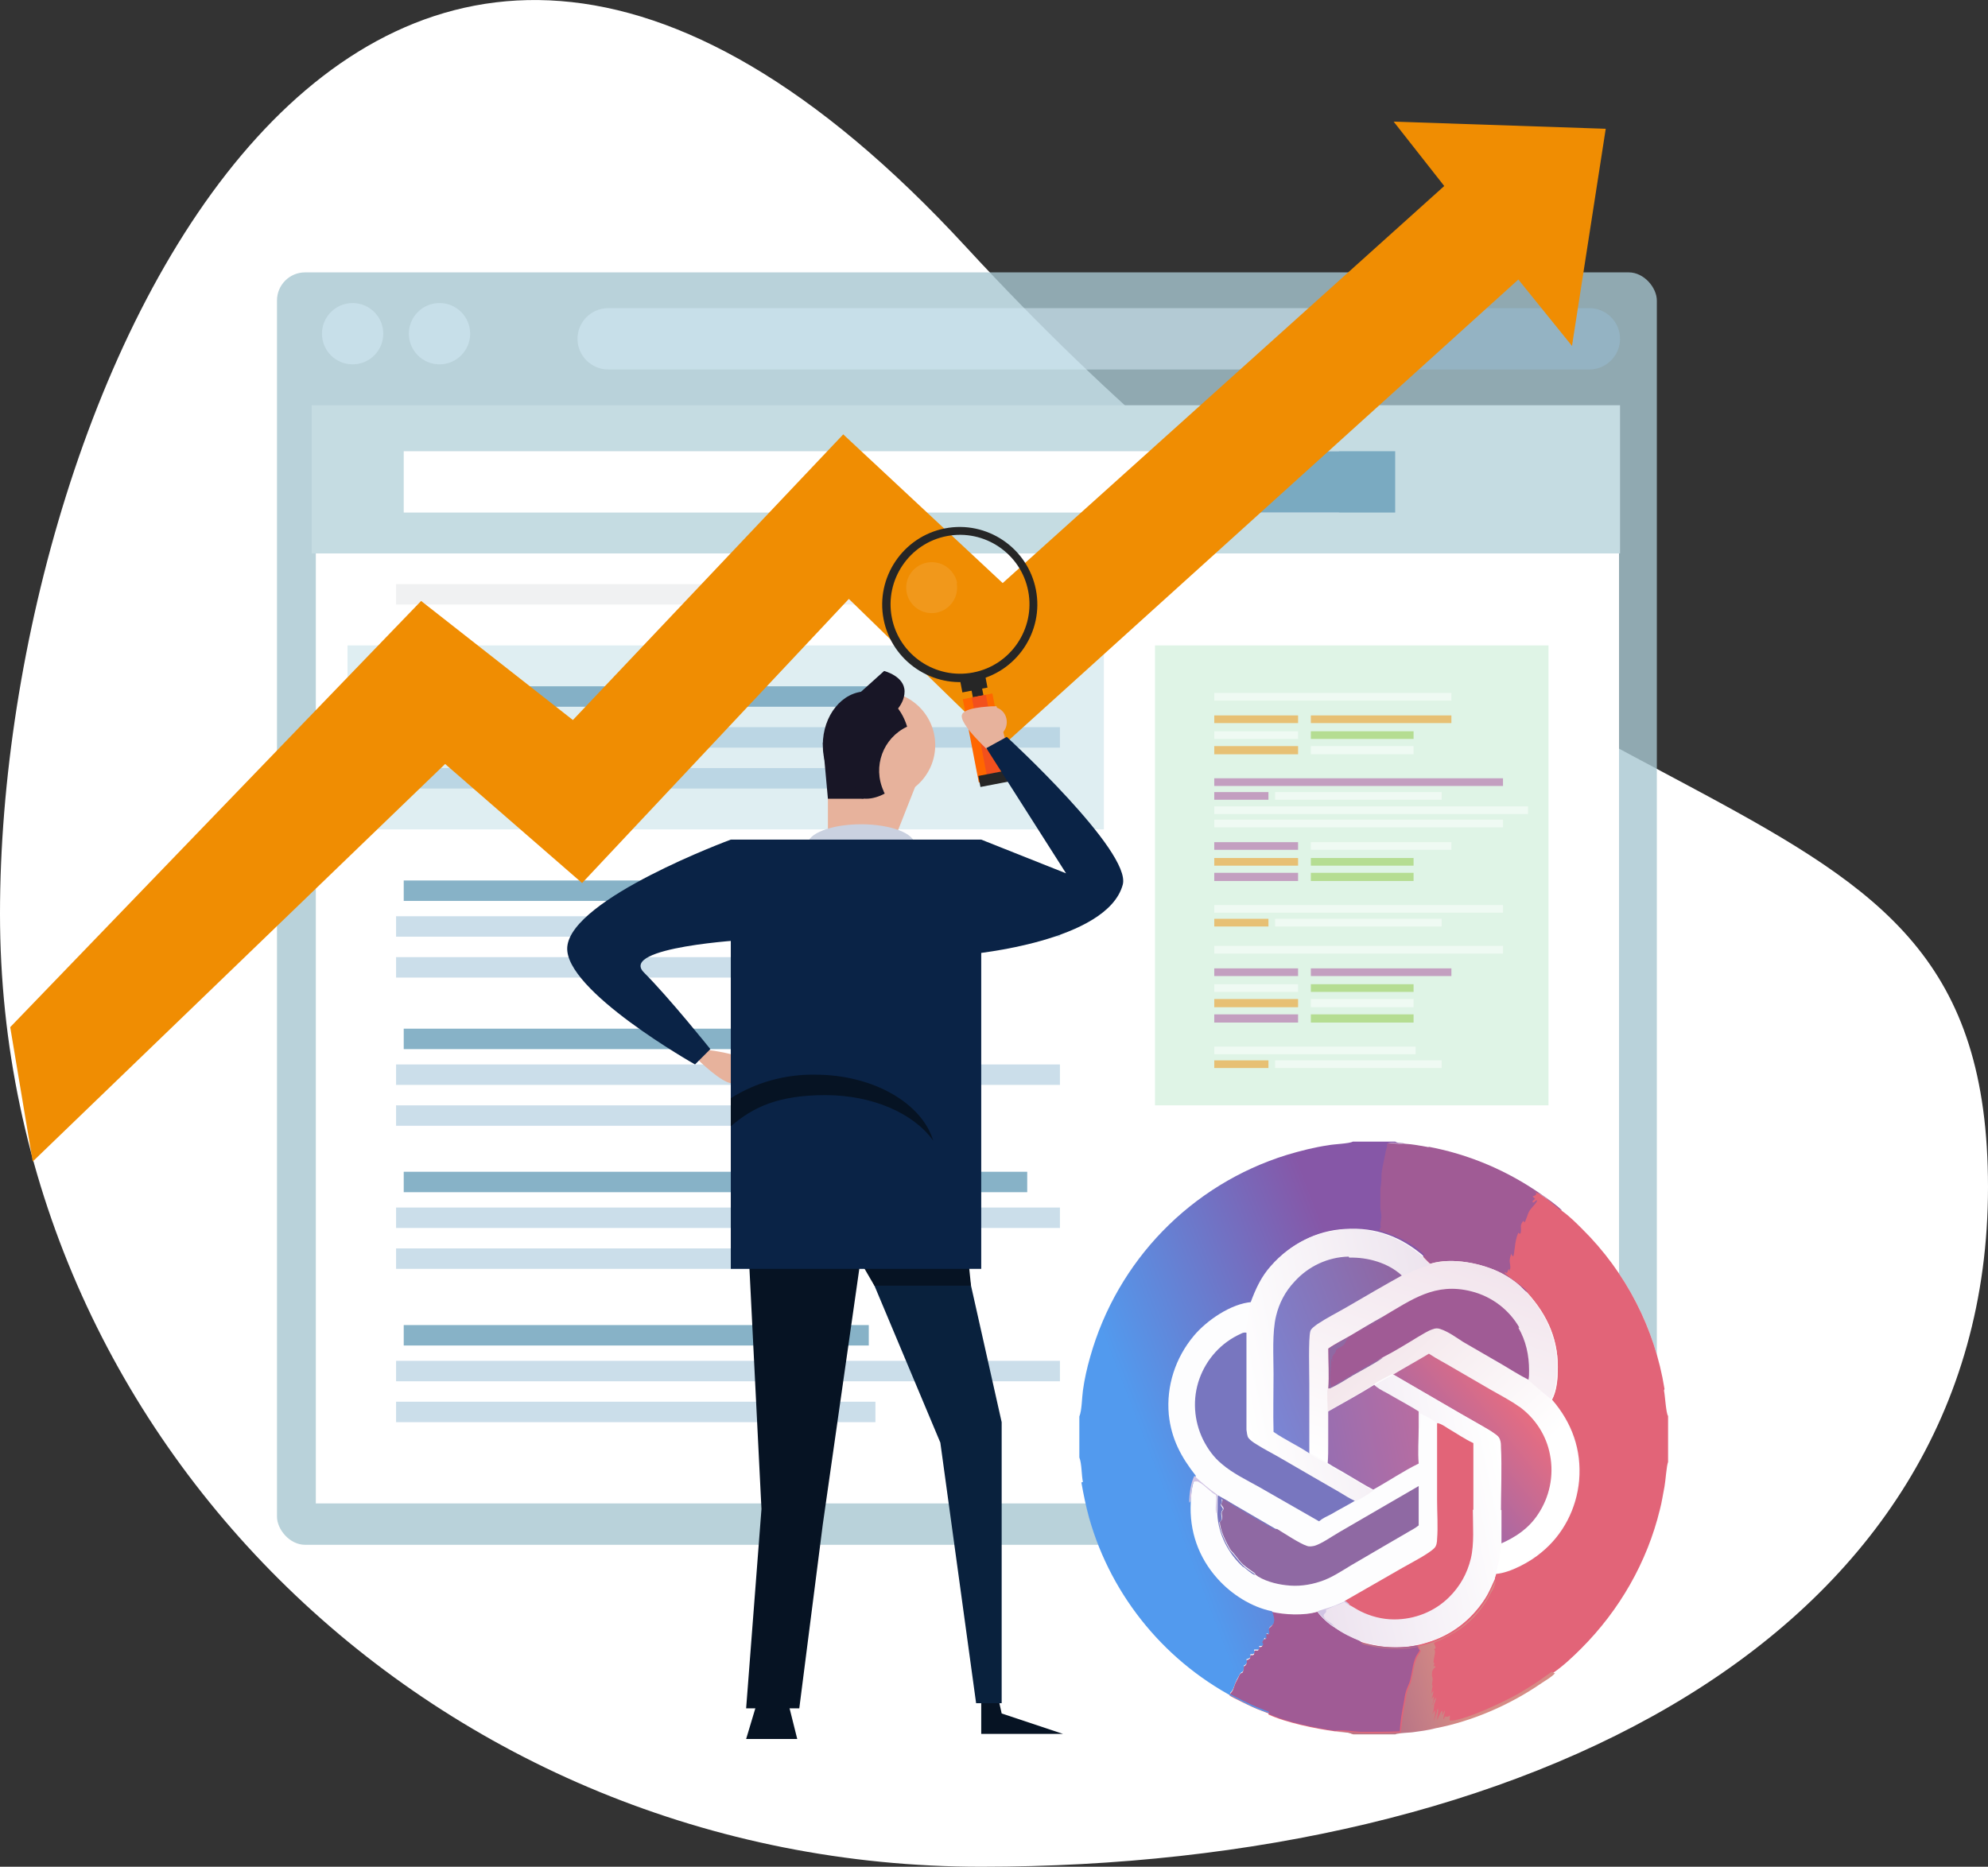 <?xml version="1.0" encoding="UTF-8"?>
<svg id="_Слой_1" data-name="Слой_1" xmlns="http://www.w3.org/2000/svg" version="1.1" xmlns:xlink="http://www.w3.org/1999/xlink" viewBox="0 0 389 365.3">
  <rect x="0" y="0" width="389" height="365.3" fill="#333333" stroke="none"/>
  <!-- Generator: Adobe Illustrator 29.1.0, SVG Export Plug-In . SVG Version: 2.1.0 Build 142)  -->
  <defs>
    <style>
      .st0 {
        fill: #8cc63f;
      }

      .st0, .st1, .st2, .st3, .st4, .st5, .st6, .st7, .st8, .st9 {
        isolation: isolate;
      }

      .st0, .st3, .st5, .st6 {
        opacity: .5;
      }

      .st10 {
        fill: url(#_Безымянный_градиент_4);
      }

      .st11 {
        fill: #dfeef2;
      }

      .st12 {
        fill: #7876bf;
      }

      .st13 {
        fill: #e7b29c;
      }

      .st14 {
        fill: #d1c4e4;
      }

      .st15 {
        fill: url(#_Безымянный_градиент_5);
      }

      .st16 {
        fill: #ff6700;
      }

      .st17, .st1, .st3, .st9 {
        fill: #fff;
      }

      .st18 {
        fill: url(#_Безымянный_градиент_7);
      }

      .st19 {
        fill: #09213d;
      }

      .st20 {
        fill: #f0f1f2;
      }

      .st21 {
        fill: #262626;
      }

      .st22 {
        fill: #061323;
      }

      .st1 {
        opacity: 0;
      }

      .st23, .st4 {
        fill: #7aaac1;
      }

      .st2 {
        fill: #d7edf9;
      }

      .st2, .st8 {
        opacity: .5;
      }

      .st24 {
        fill: #c5dce2;
      }

      .st4 {
        opacity: .9;
      }

      .st25 {
        fill: url(#_Безымянный_градиент_9);
      }

      .st26 {
        fill: #dff4e6;
      }

      .st27 {
        fill: url(#_Безымянный_градиент_11);
      }

      .st28 {
        fill: url(#_Безымянный_градиент_2);
      }

      .st29 {
        fill: #181626;
      }

      .st5, .st30 {
        fill: #f08d02;
      }

      .st31 {
        fill: #fdfdfe;
      }

      .st32 {
        fill: #8f69a3;
      }

      .st6 {
        fill: #a84b9b;
      }

      .st33 {
        fill: #cad1e0;
      }

      .st34 {
        fill: #a05b95;
      }

      .st7 {
        fill: #a7c6d1;
        opacity: .8;
      }

      .st8 {
        fill: #99bfd6;
      }

      .st35 {
        fill: url(#_Безымянный_градиент_8);
      }

      .st36 {
        fill: url(#_Безымянный_градиент_3);
      }

      .st37 {
        fill: #0a2346;
      }

      .st38 {
        fill: #e26478;
      }

      .st39 {
        fill: url(#_Безымянный_градиент_6);
      }

      .st40 {
        fill: #f2501d;
      }

      .st9 {
        opacity: .1;
      }
    </style>
    <linearGradient id="_Безымянный_градиент_11" data-name="Безымянный градиент 11" x1="271.7" y1="327.7" x2="283.4" y2="324.4" gradientUnits="userSpaceOnUse">
      <stop offset="0" stop-color="#ba7686"/>
      <stop offset="1" stop-color="#d68b85"/>
    </linearGradient>
    <linearGradient id="_Безымянный_градиент_2" data-name="Безымянный градиент 2" x1="271.5" y1="272.3" x2="226.7" y2="289.6" gradientUnits="userSpaceOnUse">
      <stop offset="0" stop-color="#8657a7"/>
      <stop offset="1" stop-color="#529aee"/>
    </linearGradient>
    <linearGradient id="_Безымянный_градиент_3" data-name="Безымянный градиент 3" x1="269.8" y1="260.2" x2="296" y2="288.7" gradientUnits="userSpaceOnUse">
      <stop offset="0" stop-color="#f3e5ea"/>
      <stop offset="1" stop-color="#fff"/>
    </linearGradient>
    <linearGradient id="_Безымянный_градиент_4" data-name="Безымянный градиент 4" x1="286.7" y1="247.2" x2="272.3" y2="290.4" gradientUnits="userSpaceOnUse">
      <stop offset="0" stop-color="#f2e5ed"/>
      <stop offset="1" stop-color="#fff"/>
    </linearGradient>
    <linearGradient id="_Безымянный_градиент_5" data-name="Безымянный градиент 5" x1="297.3" y1="274.6" x2="281.8" y2="287.1" gradientUnits="userSpaceOnUse">
      <stop offset="0" stop-color="#e66d81"/>
      <stop offset="1" stop-color="#a868a4"/>
    </linearGradient>
    <linearGradient id="_Безымянный_градиент_6" data-name="Безымянный градиент 6" x1="256.1" y1="299.3" x2="295.3" y2="291.1" gradientUnits="userSpaceOnUse">
      <stop offset="0" stop-color="#ede3ef"/>
      <stop offset="1" stop-color="#fff"/>
    </linearGradient>
    <linearGradient id="_Безымянный_градиент_7" data-name="Безымянный градиент 7" x1="282.4" y1="263.2" x2="242.1" y2="271.5" gradientUnits="userSpaceOnUse">
      <stop offset="0" stop-color="#ede4ee"/>
      <stop offset="1" stop-color="#fff"/>
    </linearGradient>
    <linearGradient id="_Безымянный_градиент_8" data-name="Безымянный градиент 8" x1="276.6" y1="258.1" x2="245.5" y2="270.3" gradientUnits="userSpaceOnUse">
      <stop offset="0" stop-color="#9066a2"/>
      <stop offset="1" stop-color="#7a86d5"/>
    </linearGradient>
    <linearGradient id="_Безымянный_градиент_9" data-name="Безымянный градиент 9" x1="277.9" y1="279.5" x2="259.3" y2="283.2" gradientUnits="userSpaceOnUse">
      <stop offset="0" stop-color="#b76da1"/>
      <stop offset="1" stop-color="#986eb1"/>
    </linearGradient>
  </defs>
  <g id="Layer_2">
    <g id="objects">
      <path class="st17" d="M389,232.3c0,88-91,133-197,133S0,281.8,0,178.8,71-79.7,189,48.3c118,128,200,96,200,184Z"/>
      <rect class="st7" x="54.2" y="53.3" width="270" height="249" rx="5.5" ry="5.5"/>
      <rect class="st17" x="61.8" y="79.8" width="255" height="214.4"/>
      <path class="st2" d="M257,72.3H119c-3.3,0-6-2.7-6-6h0c0-3.3,2.7-6,6-6h138c3.3,0,6,2.7,6,6h0c0,3.3-2.7,6-6,6Z"/>
      <path class="st8" d="M311,72.3h-38c-3.3,0-6-2.7-6-6h0c0-3.3,2.7-6,6-6h38c3.3,0,6,2.7,6,6h0c0,3.3-2.7,6-6,6Z"/>
      <circle class="st2" cx="69" cy="65.3" r="6"/>
      <circle class="st2" cx="86" cy="65.3" r="6"/>
      <rect class="st24" x="61" y="79.3" width="256" height="29"/>
      <rect class="st17" x="79" y="88.3" width="183" height="12"/>
      <rect class="st23" x="230" y="88.3" width="43" height="12"/>
      <rect class="st20" x="77.5" y="114.3" width="129.9" height="4"/>
      <rect class="st4" x="79" y="172.3" width="110" height="4"/>
      <rect class="st8" x="77.5" y="179.3" width="129.9" height="4"/>
      <rect class="st11" x="68" y="126.3" width="148" height="36"/>
      <rect class="st8" x="77.5" y="187.3" width="93.8" height="4"/>
      <rect class="st4" x="79" y="201.3" width="91" height="4"/>
      <rect class="st4" x="79" y="134.3" width="91" height="4"/>
      <rect class="st8" x="77.5" y="142.3" width="129.9" height="4"/>
      <rect class="st8" x="77.5" y="150.3" width="93.8" height="4"/>
      <rect class="st8" x="77.5" y="208.3" width="129.9" height="4"/>
      <rect class="st8" x="77.5" y="216.3" width="93.8" height="4"/>
      <rect class="st4" x="79" y="229.3" width="122" height="4"/>
      <rect class="st8" x="77.5" y="236.3" width="129.9" height="4"/>
      <rect class="st8" x="77.5" y="244.3" width="93.8" height="4"/>
      <rect class="st26" x="226" y="126.3" width="77" height="90"/>
      <rect class="st4" x="79" y="259.3" width="91" height="4"/>
      <rect class="st8" x="77.5" y="266.3" width="129.9" height="4"/>
      <rect class="st8" x="77.5" y="274.3" width="93.8" height="4"/>
      <polygon class="st30" points="2 201 82.4 117.6 112.1 140.9 165 85 196.2 114.1 282.6 36.4 272.7 23.8 314.2 25.2 307.6 67.7 297.1 54.7 195.9 146.2 166.1 117.2 113.9 172.8 87.1 149.5 6.4 227.3 2 201"/>
      <path class="st21" d="M190.7,133.2c-8.2,1.6-16.2-3.8-17.8-12-1.6-8.2,3.8-16.2,12-17.8,8.2-1.6,16.2,3.8,17.8,12,0,0,0,0,0,0,1.6,8.2-3.8,16.2-12,17.8ZM185.3,104.9c-7.4,1.4-12.2,8.6-10.8,15.9,1.4,7.4,8.6,12.2,15.9,10.8,7.4-1.4,12.2-8.6,10.8-15.9,0,0,0,0,0,0-1.4-7.4-8.6-12.2-15.9-10.8h0Z"/>
      <rect class="st21" x="191.6" y="131.7" width="2.1" height="21.6" transform="translate(-23.5 39.1) rotate(-10.9)"/>
      <rect class="st21" x="188.1" y="132.7" width="5" height="2.2" transform="translate(-21.9 38.6) rotate(-10.9)"/>
      <rect class="st16" x="190" y="136" width="5.9" height="16.6" transform="translate(-23.9 39.2) rotate(-10.9)"/>
      <rect class="st40" x="191.7" y="136" width="2.8" height="16.6" transform="translate(-23.8 39.2) rotate(-10.9)"/>
      <rect class="st21" x="191.6" y="151.2" width="5.9" height="2.2" transform="translate(-25.3 39.6) rotate(-10.9)"/>
      <path class="st1" d="M181.5,122.2c-1.1-5.6,2.6-11,8.1-12.1,3.6-.7,7.2.5,9.6,3.2-2.6-6.3-9.9-9.2-16.2-6.6-6.3,2.6-9.2,9.9-6.6,16.2,2.2,5.2,7.6,8.3,13.2,7.4-4.2-.8-7.4-4-8.2-8.1Z"/>
      <path class="st9" d="M187.2,114.1c.5,2.7-1.3,5.3-4,5.8-2.7.5-5.3-1.3-5.8-4-.5-2.7,1.3-5.3,4-5.8,2.7-.5,5.3,1.2,5.9,4,0,0,0,0,0,0Z"/>
      <path class="st13" d="M194.5,147.9s-7.3-6.4-6.2-8.2c.9-1.5,6.7-1.5,6.7-1.5l2.5,9.6h-3Z"/>
      <path class="st13" d="M136.4,207.2s4.8,4.8,6.9,4.8,3.5-2.4,3.2-3.6c-.6-2.4-9.5-3.1-9.5-3.1l-.7,1.9Z"/>
      <polygon class="st22" points="192 329.3 192 339.3 208 339.3 196 335.3 194 326.3 192 329.3"/>
      <polygon class="st22" points="153 328.3 156 340.3 146 340.3 149 330.3 153 328.3"/>
      <polygon class="st22" points="169 242.3 161 298.3 156.4 334.3 146 334.3 149 295.3 146 235.3 169 242.3"/>
      <polygon class="st19" points="185 229.3 196 278.3 196 333.3 191 333.3 184 282.3 167.5 243 185 229.3"/>
      <circle class="st13" cx="172.5" cy="145.8" r="10.5"/>
      <polygon class="st13" points="162 164.3 162 146.3 179.1 153.9 175 164.3 162 164.3"/>
      <path class="st29" d="M169.5,135.3c3.7,0,6.8,2.9,8,6.9-4.7,2.2-6.8,7.8-4.6,12.6,0,.2.2.3.2.5-1.1.6-2.4,1-3.6,1-4.7,0-8.5-4.7-8.5-10.5s3.8-10.5,8.5-10.5Z"/>
      <polygon class="st29" points="169 156.3 162 156.3 161 145.3 169 156.3"/>
      <polygon class="st22" points="190 251.6 171.1 251.6 165 241.1 187 222.3 190 251.6"/>
      <ellipse class="st33" cx="168.5" cy="165.3" rx="10.5" ry="4"/>
      <rect class="st37" x="143" y="164.3" width="49" height="84"/>
      <path class="st37" d="M192,164.3l16.6,6.6-15.6-24.5,4-2.2s24.4,22.4,22.7,28.9c-3,11.2-29.7,13.6-29.7,13.6l2-22.5Z"/>
      <path class="st37" d="M143,164.3s-31.2,11.5-32,21c-.7,8.5,25,23,25,23l3-3s-8-10-13-15,20-6.4,20-6.4l-3-19.6Z"/>
      <path class="st22" d="M143,214.9c4.9-3.1,10.7-4.7,16.5-4.6,11.4,0,20.9,5.6,23.1,12.9-3.8-5.3-11.8-8.9-21.1-8.9s-14.2,2.4-18.5,6.1v-5.5Z"/>
      <path class="st29" d="M174,140.3s3-2,3-5-4-4-4-4l-8,7.2,9,1.8Z"/>
      <path class="st13" d="M194,144.3h0c-1.7,0-3-1.3-3-3h0c0-1.7,1.3-3,3-3h0c1.7,0,3,1.3,3,3h0c0,1.7-1.3,3-3,3Z"/>
      <rect class="st3" x="237.6" y="135.6" width="46.4" height="1.5"/>
      <rect class="st5" x="237.6" y="140" width="16.4" height="1.5"/>
      <rect class="st5" x="256.5" y="140" width="27.5" height="1.5"/>
      <rect class="st3" x="237.6" y="143.1" width="16.4" height="1.5"/>
      <rect class="st0" x="256.5" y="143.1" width="20.1" height="1.5"/>
      <rect class="st5" x="237.6" y="146" width="16.4" height="1.6"/>
      <rect class="st3" x="256.5" y="146" width="20.1" height="1.6"/>
      <rect class="st6" x="237.6" y="152.3" width="56.5" height="1.5"/>
      <rect class="st3" x="237.6" y="157.8" width="61.4" height="1.5"/>
      <rect class="st3" x="249.5" y="155" width="32.6" height="1.5"/>
      <rect class="st3" x="237.6" y="160.4" width="56.5" height="1.5"/>
      <rect class="st6" x="237.6" y="164.8" width="16.4" height="1.5"/>
      <rect class="st3" x="256.5" y="164.8" width="27.5" height="1.5"/>
      <rect class="st5" x="237.6" y="167.9" width="16.4" height="1.5"/>
      <rect class="st0" x="256.5" y="167.9" width="20.1" height="1.5"/>
      <rect class="st6" x="237.6" y="170.8" width="16.4" height="1.6"/>
      <rect class="st0" x="256.5" y="170.8" width="20.1" height="1.6"/>
      <rect class="st3" x="237.6" y="177.1" width="56.5" height="1.5"/>
      <rect class="st3" x="249.5" y="179.8" width="32.6" height="1.5"/>
      <rect class="st6" x="237.6" y="155" width="10.6" height="1.5"/>
      <rect class="st5" x="237.6" y="179.8" width="10.6" height="1.5"/>
      <rect class="st3" x="237.6" y="185.1" width="56.5" height="1.5"/>
      <rect class="st6" x="237.6" y="189.5" width="16.4" height="1.5"/>
      <rect class="st6" x="256.5" y="189.5" width="27.5" height="1.5"/>
      <rect class="st3" x="237.6" y="192.6" width="16.4" height="1.5"/>
      <rect class="st0" x="256.5" y="192.6" width="20.1" height="1.5"/>
      <rect class="st5" x="237.6" y="195.5" width="16.4" height="1.6"/>
      <rect class="st3" x="256.5" y="195.5" width="20.1" height="1.6"/>
      <rect class="st6" x="237.6" y="198.5" width="16.4" height="1.6"/>
      <rect class="st0" x="256.5" y="198.5" width="20.1" height="1.6"/>
      <rect class="st3" x="237.6" y="204.8" width="39.4" height="1.5"/>
      <rect class="st3" x="249.5" y="207.5" width="32.6" height="1.5"/>
      <rect class="st5" x="237.6" y="207.5" width="10.6" height="1.5"/>
      <g>
        <path class="st31" d="M325.7,271.8c-1.9-11.9-7.6-22.9-16.1-31.3-1.2-1.2-2.5-2.5-3.9-3.5-1.2-1.1-2.6-2.1-3.9-3-6.7-4.7-14.2-7.9-22.2-9.4-1.6-.3-3.3-.6-4.9-.7-.6-.2-1.3,0-1.9-.4h-8.3s0,0,0,0c-.6.4-3.8.5-4.7.7-2.8.4-5.5,1.1-8.2,1.9-18.7,5.8-33.2,20.7-38.5,39.6-.6,2.1-1.1,4.3-1.4,6.5-.2,1.4-.2,3.9-.7,5.1v8s0,0,0,0c.5,1.3.4,3.4.7,4.8.4,2.3.9,4.7,1.5,6.9,4.4,15.6,15.3,28.7,29.8,35.9,1.7.9,3.6,1.8,5.4,2.3,3.4,1.6,9.3,2.8,13,3.3.7,0,2.8.1,3.3.5h8.2c.1,0,.2-.1.3-.1.9-.2,2-.2,3-.3,1.5-.2,3.1-.4,4.6-.8,7.3-1.4,14.6-4.6,20.7-8.8.9-.6,2-1.2,2.7-2,1.9-1.3,3.8-3.1,5.4-4.7,7.5-7.5,12.9-16.9,15.4-27.2.4-1.5.6-3,.9-4.5.2-1,.4-4.1.7-4.8,0,0,0,0,0,0v-9c-.4-.5-.6-4.1-.8-5Z"/>
        <path class="st38" d="M325.7,271.8c-1.9-11.9-7.6-22.9-16.1-31.3-1.2-1.2-2.5-2.5-3.9-3.5-1.2-1.1-2.6-2.1-3.9-3-6.7-4.7-14.2-7.9-22.2-9.4-1.6-.3-3.3-.6-4.9-.7h-.1c-1,.1-2.6-.2-3.4,0,0,0,0,0,0,0,0,.1,0,.3,0,.5,0,.4-.2.9-.3,1.3-.3,1.2-.5,2.4-.7,3.5-.1.6,0,1.3-.1,1.9,0,.6-.2,1.2-.2,1.9,0,1.1,0,2.2,0,3.3,0,.6.2,1.2.2,1.8,0,.8-.3,1.3-.1,2.1,0,.2-.2.4-.3.6,2.8,1,5.5,2,7.9,4,.3.2.7.6.9.9,0,0,0,.2,0,.3.4.5.9.9,1.4,1.4,4.2-1.3,10.2,0,14,1.9,1.3.7,2.5,1.5,3.6,2.5.4.4.9.8,1.3,1.2,4.1,4.5,6.3,9.6,6,15.7,0,1.6-.3,3.7-1.1,5.2,3.9,4.5,5.8,9.8,5.3,15.8-.5,5.5-3.1,10.6-7.4,14.1-2.1,1.8-6.1,4-8.9,4.2,0,.3-.3.8-.3,1.1-.7,1.3-1.2,2.6-1.9,3.8-2.6,4.1-6.5,7.1-11.2,8.5-4.3,1.4-9,1.2-13.3-.2-1.7-.8-3.3-1.5-4.9-2.6-1.2-.7-2.6-2-3.4-3.1-2.6.8-6.5.6-9,0,.3.8.7,1.6.3,2.4-.2.5-.7.7-.9,1-.1.4.2.7,0,1h-.1s-.2-.1-.2-.1c-.1,0-.2.1-.2.3,0,.3,0,.5,0,.8h-.1s-.2-.1-.2-.1c-.2.2-.4.5-.5.8,0,.2.1.3.2.4,0,.2,0,.2-.3.4-.2,0-.4,0-.5,0,0,.4.2.4-.1.7-.3,0-.5,0-.7,0v.2c-.1.1,0,.3,0,.4-.1.2-.2.3-.4.3-.1,0-.3,0-.4,0,0,.2,0,.3,0,.5-.2.3-.5.4-.8.5,0,.3.2.5,0,.8-.1.2-.3.3-.5.4,0,.4,0,.9-.2,1.2-.5.1-.6.4-.8.9-.2.4-.5.9-.7,1.4-.3.9-.3,1.2-1,1.9,0,0,0,.1,0,.2.2.2,4.7,2.4,5.3,2.6.8.3,1.5.6,2.3.9,0,0,0,.1,0,.2,3.4,1.6,9.3,2.8,13,3.3.7,0,2.8.1,3.3.5h8.2c.1,0,.2-.1.3-.1.9-.2,2-.2,3-.3,1.5-.2,3.1-.4,4.6-.8,7.3-1.4,14.6-4.6,20.7-8.8.9-.6,2-1.2,2.7-2,1.9-1.3,3.8-3.1,5.4-4.7,7.5-7.5,12.9-16.9,15.4-27.2.4-1.5.6-3,.9-4.5.2-1,.4-4.1.7-4.8,0,0,0,0,0,0v-9c-.4-.5-.6-4.1-.8-5Z"/>
        <path class="st34" d="M277.5,322.5c0-.1,0-.3,0-.5-.8,0-1.7.3-2.5.3-2.5.2-5,0-7.5-.6-.4,0-1.2-.3-1.4-.6-1.7-.8-3.3-1.5-4.9-2.6-1.2-.7-2.6-2-3.4-3.1-2.6.8-6.5.6-9,0,.3.8.7,1.6.3,2.4-.2.5-.7.7-.9,1-.1.4.2.7,0,1h-.1s-.2-.1-.2-.1c-.1,0-.2.1-.2.3,0,.3,0,.5,0,.8h-.1s-.2-.1-.2-.1c-.2.2-.4.5-.5.8,0,.2.1.3.2.4,0,.2,0,.2-.3.4-.2,0-.4,0-.5,0,0,.4.2.4-.1.7-.3,0-.5,0-.7,0v.2c-.1.1,0,.3,0,.4-.1.2-.2.3-.4.3-.1,0-.3,0-.4,0,0,.2,0,.3,0,.5-.2.3-.5.4-.8.5,0,.3.2.5,0,.8-.1.2-.3.3-.5.4,0,.4,0,.9-.2,1.2-.5.1-.6.4-.8.9-.2.4-.5.9-.7,1.4-.3.9-.3,1.2-1,1.9,0,0,0,.1,0,.2.2.2,4.7,2.4,5.3,2.6.8.3,1.5.6,2.3.9,0,0,0,.1,0,.2,3.4,1.6,9.3,2.8,13,3.3,1.2-.3,3.9.2,5.2.2,2.5,0,5,0,7.4-.1.1-1.9.4-3.8.8-5.7.1-.7.2-1.4.4-2.1.2-.7.6-1.4.8-2.1.4-1.5.5-3.2,1.1-4.6.2-.5.6-.9.8-1.4,0-.3-.2-.2-.3-.3Z"/>
        <path class="st34" d="M300.8,234.8h0c0,.1,0,0,0,0h0Z"/>
        <polygon class="st34" points="300.9 234.9 300.9 235 300.9 235 300.9 234.9"/>
        <path class="st34" d="M279.6,224.5c-1.6-.3-3.3-.6-4.9-.7h-.1c-1,.1-2.6-.2-3.4,0,0,0,0,0,0,0,0,.1,0,.3,0,.5,0,.4-.2.9-.3,1.3-.3,1.2-.5,2.4-.7,3.5-.1.6,0,1.3-.1,1.9,0,.6-.2,1.2-.2,1.9,0,1.1,0,2.2,0,3.3,0,.6.2,1.2.2,1.8,0,.8-.3,1.3-.1,2.1,0,.2-.2.4-.3.6,2.8,1,5.5,2,7.9,4,.3.2.7.6.9.9,0,0,0,.2,0,.3.4.5.9.9,1.4,1.4,4.2-1.3,10.2,0,14,1.9,1.3.7,2.5,1.5,3.6,2.5.4.4.9.8,1.3,1.2h.1c-.1-.7-3.7-2.9-4.4-3.7,0-.1-.1-.1-.1-.3l.4.2c.2,0,.2-.5.4-.7h.1s0,.3,0,.3h.1c0,0,0-.2,0-.2.3-.4,0-1.3,0-1.8,0-.4.2-.9.3-1.4,0,.2.2.4.4.6.2-.5.2-1.2.3-1.7.1-1,.3-2.1.7-3,0,0,0,.1.2.2h.2c.2-.5.1-1,.1-1.4,0-.4.2-.8.5-1.1,0,0,.1.2.2.3.3-.3.6-1.6.9-2.1.4-.8,1.3-1.4,1.6-2.2h-.1c-.3,0-.3.3-.6.4h-.2c0-.1,0-.3,0-.3.2-.1.3-.3.5-.4-.2-.2-.4-.3-.5-.5.3-.1.5-.1.7-.4,0-.1,0-.2-.1-.3h0c0,0,.1-.2.1-.2v.2c1.1.2,3.1,2.1,4,2.8.2.2.6.5.8.6,0,0,.2,0,.2,0-1.2-1.1-2.6-2.1-3.9-3-6.7-4.7-14.2-7.9-22.2-9.4Z"/>
        <path class="st27" d="M303.7,327.1c-.9.6-1.8,1.3-2.7,1.9-1.3.9-2.7,1.7-4,2.5-2.9,1.6-9.6,4.8-12.8,5.2h0s-.5,0-.5,0c-.1-.2,0-.4,0-.6,0-.2,0-.3,0-.4,0,0-.2.1-.3.2-.3.1-.3,0-.6,0-.2.2-.2.3-.3.6,0,0,0,0,0,0-.2-.4.2-1.2.2-1.6,0-.1,0,0,0-.2-.2.3-.3.7-.5,1,0-.3.1-.6,0-.9h-.1c-.4.6-.6,1.2-.9,1.8,0-.6.2-1.1.2-1.7,0-.2,0-.3,0-.5l-.2.2c0,.8-.5,1.4-.6,2.2h0c-.1-.5.2-.9.2-1.4,0-.2,0-.5,0-.7,0,0,0,0,0,0-.2.2-.3.4-.5.6h-.1c.6-.6.2-1.6.6-2.2,0,0,.2-.7.2-.8h-.1c-.3.3-.4.9-.6,1.3h-.1c.3-.4.3-1.1.4-1.6h0c-.1,0-.3.3-.5.4.3-.5.3-1,.4-1.5h0c0-.1-.5.6-.5.6.2-.4.2-1,.3-1.5,0-.2,0-.2-.1-.3h0c0-.5.3-1.1,0-1.7h0c0-.2,0-.3,0-.5,0-.5.2-.9.6-1.2.1,0,0,0,.1-.2h-.1c0-.1-.3,0-.3,0h0s.2-.7.2-.7c-.1,0,0,0-.2,0,0,0,0,0,0,0,0-.8.3-1.5.3-2.2,0-.2,0-.3-.2-.4l.3-.3c0-.4-.3-.7-.3-1,0-.1.9-.4,1.1-.5,1.1-.5,2.2-1.1,3.2-1.7,2.4-1.5,4.4-3.5,5.9-5.9.5-.7.8-1.6,1.3-2.3.2-.3.6-1.5.6-1.8,0,0,0,0,0,0-.7,1.3-1.2,2.6-1.9,3.8-2.6,4.1-6.5,7.1-11.2,8.5-4.3,1.4-9,1.2-13.3-.2.2.4,1,.5,1.4.6,2.4.6,5,.8,7.5.6.8,0,1.7-.4,2.5-.3.1.2,0,.3,0,.5,0,.1.2,0,.3.3-.2.5-.6.9-.8,1.4-.6,1.4-.7,3.1-1.1,4.6-.2.7-.6,1.4-.8,2.1-.2.7-.2,1.4-.4,2.1-.3,1.9-.6,3.7-.8,5.7-2.5.1-5,.2-7.4.1-1.4,0-4-.5-5.2-.2.7,0,2.8.1,3.3.5h8.2c.1,0,.2-.1.3-.1.9-.2,2-.2,3-.3,1.5-.2,3.1-.4,4.6-.8,7.3-1.4,14.6-4.6,20.7-8.8.9-.6,2-1.2,2.7-2-.1,0-.2,0-.3,0Z"/>
        <path class="st28" d="M211.6,290.1c.4,2.3.9,4.7,1.5,6.9,4.4,15.6,15.3,28.7,29.8,35.9,1.7.9,3.6,1.8,5.4,2.3,0,0,0-.1,0-.2-.8-.3-1.5-.6-2.3-.9-.6-.2-5.1-2.4-5.3-2.6,0,0,0-.1,0-.2.7-.7.7-1.1,1-1.9.2-.5.4-.9.7-1.4.2-.4.3-.7.8-.9.2-.3.2-.8.2-1.2.2,0,.4-.2.5-.4.2-.3,0-.5,0-.8.3-.1.7-.2.8-.5,0-.2-.1-.3,0-.5.1,0,.3,0,.4,0,.2,0,.3-.2.4-.3,0-.1,0-.3-.1-.4v-.2c.4,0,.6,0,.9,0,.3-.3,0-.3.1-.7.2,0,.4,0,.5,0,.2-.1.2-.1.3-.4-.1-.1-.2-.2-.2-.4.2-.3.3-.6.5-.8l.2.2h.1c0-.3,0-.6,0-.8,0-.2,0-.2.2-.3l.2.2h.1c.2-.4-.1-.7,0-1.1.1-.4.7-.6.9-1,.3-.8,0-1.6-.3-2.4-4-.8-7.9-3.3-10.6-6.3-3.8-4.2-5.6-9.4-5.3-15,0-1.5.3-3.8,1-5.2-2.9-3.7-4.8-7.2-5.3-12-.5-5.6,1.3-11.1,4.9-15.4,2.5-3,7.3-6.3,11.3-6.6,1-2.6,2.1-5,4-7.2,3.7-4.2,8.7-6.8,14.3-7.1,6-.4,11,1.5,15.5,5.4,0,0,0-.2,0-.3-.1-.3-.6-.6-.9-.9-2.4-2-5.1-3-7.9-4,.1-.2.2-.4.3-.6-.2-.8.1-1.3.1-2.1,0-.6-.2-1.2-.2-1.8,0-1.1,0-2.2,0-3.3,0-.6.2-1.2.2-1.9,0-.6,0-1.3.1-1.9.2-1.2.5-2.4.7-3.5,0-.4.3-.9.3-1.3,0-.2,0-.3,0-.5,0,0,0,0,0,0,.8-.3,2.4,0,3.4,0h.1c-.6-.2-1.3,0-1.9-.4h-8.3s0,0,0,0c-.6.4-3.8.5-4.7.7-2.8.4-5.5,1.1-8.2,1.9-18.7,5.8-33.2,20.7-38.5,39.6-.6,2.1-1.1,4.3-1.4,6.5-.2,1.4-.2,3.9-.7,5.1v8s0,0,0,0c.5,1.3.4,3.4.7,4.8Z"/>
        <path class="st36" d="M303.7,273.8c.8-1.5,1-3.6,1.1-5.2.3-6.2-1.9-11.2-6-15.7-.5-.3-.9-.8-1.3-1.2-1.1-1-2.3-1.8-3.6-2.5-3.8-2-9.8-3.2-14-1.9-1,.3-2,.6-3,1-.6.2-2.1,1-2.7,1.1-3.6,2-7.2,4.1-10.8,6.2-1.9,1.1-3.9,2.1-5.7,3.3-.4.3-1.2.8-1.4,1.4-.4,1.4-.2,8.2-.2,10.2v8.8c0,1.6,0,3.3,0,4.9,1.1.8,2.5,1.3,3.6,2.1.2-1.2.1-2.6.1-3.8v-6.3c3-1.7,6-3.4,8.9-5.2,1-.8,2.6-1.5,3.7-2.1l12.9,7.5,4.2,2.4c.9.5,1.8,1,2.6,1.6.5.3,1,.7,1.1,1.2.1.5.2,1,.2,1.5.2,4.1,0,8.2,0,12.3v4.3c0,.7,0,1.5,0,2.3-.3.6-.3,2.3-.4,3.1-.1.8-.6,1.8-.6,2.7,2.8-.2,6.8-2.4,8.9-4.2,4.2-3.5,6.9-8.6,7.4-14.1.5-6-1.4-11.2-5.3-15.8Z"/>
        <path class="st10" d="M298.8,252.9c-.5-.3-.9-.8-1.3-1.2-1.1-1-2.3-1.8-3.6-2.5-3.8-2-9.8-3.2-14-1.9-1,.3-2,.6-3,1-.6.2-2.1,1-2.7,1.1-3.6,2-7.2,4.1-10.8,6.2-1.9,1.1-3.9,2.1-5.7,3.3-.4.3-1.2.8-1.4,1.4-.4,1.4-.2,8.2-.2,10.2v8.8c0,1.6,0,3.3,0,4.9,1.1.8,2.5,1.3,3.6,2.1.2-1.2.1-2.6.1-3.8v-6.3c0-.6-.2-4.2,0-4.5h.1c1.6-.7,3.1-1.7,4.6-2.6,1.9-1.1,3.9-2.1,5.8-3.4,2.4-1.2,4.8-2.7,7.1-4.1.9-.5,1.9-1.2,2.9-1.5.5-.2,1-.2,1.5,0,1.5.5,3,1.6,4.4,2.5l7.6,4.4c1.7,1,3.4,2.1,5.2,3,.5.5,4.2,3.6,4.5,3.8.8-1.5,1-3.6,1.1-5.2.3-6.2-1.9-11.2-6-15.7Z"/>
        <path class="st34" d="M297.3,259.8c-2-3.5-5.4-6.1-9.4-7.1-7.1-1.8-11.6,1.6-17.4,5-2,1.1-4,2.3-6,3.5-1.5.9-3.2,1.7-4.6,2.7,0,2.6.2,5.3,0,7.8h.1c1.6-.7,3.1-1.7,4.6-2.6,1.9-1.1,3.9-2.1,5.8-3.4,2.4-1.2,4.8-2.7,7.1-4.1.9-.5,1.9-1.2,2.9-1.5.5-.2,1-.2,1.5,0,1.5.5,3,1.6,4.4,2.5l7.6,4.4c1.7,1,3.4,2.1,5.2,3,0,0,0,0,0-.1.1-.5.1-1.2.1-1.7,0-3-.6-5.8-2.1-8.4Z"/>
        <path class="st32" d="M260.6,266.4c.2-.2.1-.5.1-.7,0-.6.6-.7.7-1.4,0-.4,1.1-.7,1.4-1,.5-.4.6-1.2,1.1-1.6,1.1-.8,6.1-3.3,6.7-3.8,0,0,0-.2.1-.2-2,1.1-4,2.3-6,3.5-1.5.9-3.2,1.7-4.6,2.7,0,2.6.2,5.3,0,7.8h.1c1.6-.7,3.1-1.7,4.6-2.6,1.9-1.1,3.9-2.1,5.8-3.4,0,0,0,0,0,0,0,0,0,0,0,0-.6,0-8.8,5-10.1,5.7-.5-.8,0-4.4,0-5.5.1.1.3.3.4.4Z"/>
        <path class="st15" d="M297.3,275.3c-1.8-1.3-3.8-2.3-5.7-3.4l-7.4-4.3c-1.5-.9-3.1-1.7-4.6-2.7-2.3,1.4-4.7,2.7-7,4.1l12.9,7.5,4.2,2.4c.9.5,1.8,1,2.6,1.6.5.3,1,.7,1.1,1.2.1.5.2,1,.2,1.5.2,4.1,0,8.2,0,12.3v4.3c0,.7,0,1.5,0,2.3,3-1.3,5.5-3,7.3-5.7,2.3-3.4,3.2-7.6,2.4-11.7-.7-3.8-2.9-7.2-6.1-9.5Z"/>
        <path class="st39" d="M293.7,295.5c0-4.1.2-8.2,0-12.3,0-.5,0-1-.2-1.5-.2-.6-.7-.9-1.1-1.2-.8-.6-1.8-1.1-2.6-1.6l-4.2-2.4-12.9-7.5c-1.1.6-2.7,1.3-3.7,2.1.6.6,1.5,1.1,2.3,1.5l4.4,2.5c.6.4,1.4.7,2,1.2.1,1.1,0,2.2,0,3.3.2-.2.2-2.5.2-3,1.2.5,2.6,1.3,3.5,2.1,0,5,0,9.9,0,14.9,0,2.5.2,5.3,0,7.7,0,.5-.1,1.3-.5,1.7-1,1.1-4.7,3-6.1,3.8l-11.5,6.6c-1,.4-2,.9-3,1.2-.8.3-1.7.5-2.5.8.8,1.1,2.2,2.4,3.4,3.1,1.5,1.1,3.1,1.9,4.9,2.6,4.3,1.4,9,1.6,13.3.2,4.6-1.4,8.6-4.5,11.2-8.5.8-1.2,1.3-2.5,1.9-3.8,0-.3.2-.8.3-1.1,0-.8.4-1.8.6-2.7.1-.8.1-2.4.4-3.1,0-.7,0-1.5,0-2.3v-4.3Z"/>
        <path class="st38" d="M288.3,295.4c0-4.3,0-8.7,0-13-1.7-.8-3.3-1.9-5-2.9-.6-.4-1.2-.8-1.9-1h-.2c0,5.1,0,10.1,0,15,0,2.5.2,5.3,0,7.7,0,.5-.1,1.3-.5,1.7-1,1.1-4.7,3-6.1,3.8l-11.5,6.6c.2.2.7.4.8.7.8.4,1.5.9,2.3,1.3,2,1,4.3,1.6,6.6,1.6,4,0,7.9-1.5,10.8-4.4,2.1-2.1,3.5-4.6,4.2-7.5.7-2.9.4-6.5.4-9.5Z"/>
        <path class="st14" d="M261.1,318.4c-.4-1-1.8-1.1-2.1-2.2,0-.4.3-.4.5-.8,0-.1,0-.2,0-.3h-.2c0,0,0,0,0,0,.6-.4,3-1.2,3.8-1.6.3.2.6.5,1,.5-.1-.2-.6-.5-.8-.7-1,.4-2,.9-3,1.2-.8.3-1.7.5-2.5.8.8,1.1,2.2,2.4,3.4,3.1Z"/>
        <path class="st18" d="M278.5,246c-4.5-3.9-9.5-5.8-15.5-5.4-5.6.4-10.6,2.9-14.3,7.1-1.9,2.1-3,4.5-4,7.2-.2,1.9-.8,3.9-.9,5.9h0c-.1,1.1,0,2.2,0,3.3v5.5s0,6.6,0,6.6c0,1.2,0,2.5,0,3.7,0,.5,0,1.2.4,1.6.4.5.9.9,1.5,1.2,1.3.9,2.8,1.6,4.2,2.4l6.9,4,5.2,3c1,.6,2,1.2,3,1.7.6,0,3.2-1.7,3.7-2.1-1.7-.9-3.4-2-5-2.9-1.3-.7-2.7-1.4-3.9-2.3-1.1-.7-2.5-1.2-3.6-2.1,0-1.6,0-3.3,0-4.9v-8.8c0-2-.2-8.8.2-10.2.1-.5,1-1.1,1.4-1.4,1.8-1.2,3.8-2.2,5.7-3.3,3.6-2.1,7.2-4.2,10.8-6.2.5,0,2.1-.8,2.7-1.1,1-.4,2-.7,3-1-.5-.4-.9-.9-1.4-1.4Z"/>
        <path class="st35" d="M263.9,245.9c-4.1.1-7.9,1.9-10.6,4.9-1.8,1.9-3,4.2-3.6,6.7-.8,3.2-.5,8-.5,11.4,0,3.7-.1,7.5,0,11.3h0c2.3,1.6,4.8,2.7,7,4.2,0-1.6,0-3.3,0-4.9v-8.8c0-2-.2-8.8.2-10.2.1-.5,1-1.1,1.4-1.4,1.8-1.2,3.8-2.2,5.7-3.3,3.6-2.1,7.2-4.2,10.8-6.2-2.7-2.5-6.7-3.6-10.3-3.5Z"/>
        <path class="st12" d="M239.1,286.5c2.1,1.8,4.8,3.1,7.3,4.5l11.7,6.7c.7-.6,1.6-1,2.4-1.4,1.5-.9,3.1-1.7,4.6-2.6-1.1-.5-2-1.1-3-1.7l-5.2-3-6.9-4c-1.4-.8-2.8-1.5-4.2-2.4-.5-.3-1.1-.7-1.5-1.2-.3-.4-.3-1.1-.4-1.6,0-1.2,0-2.5,0-3.7v-6.6s0-5.5,0-5.5c0-1.1,0-2.2,0-3.2-.3-.1-.8,0-1.1.2-3.8,1.7-6.7,4.9-8.1,8.8-1.4,3.9-1.1,8.2.7,11.9.9,1.8,2.1,3.5,3.7,4.8Z"/>
        <path class="st32" d="M277.6,290.8c-5.2,3-10.3,6-15.5,9-1.4.8-3.5,2.3-4.9,2.7-.5.1-1,.2-1.5,0-1.3-.4-4.5-2.5-5.8-3.3,0,0-.2,0-.3,0-.4,0-7.3-4.2-8.5-4.9-.5-.3-1.4-1-2-1.1h0c.3.8-.2.8-.1,1.2,0,.3.5.5.4.9,0,.1-.2.4-.3.5-.2.8.5,1.3-.4,2,0,1.6,1.3,4.2,2.1,5.5.2.3.5.5.7.8.6.7,1.1,1.5,1.8,2.1.7.6,1.6,1.2,2.3,1.7v.2c1.5,1.2,4.1,1.9,6,2.1,2.3.3,4.6,0,6.7-.7,2.2-.7,4.1-2,6.1-3.2l6.5-3.8,4.3-2.5c.8-.5,1.7-.9,2.4-1.5,0-2.7,0-5.3,0-8Z"/>
        <path class="st25" d="M277.6,279.5c0-1.1,0-2.2,0-3.3-.6-.4-1.3-.8-2-1.2l-4.4-2.5c-.8-.4-1.7-.9-2.3-1.5-2.9,1.8-6,3.5-9,5.2v6.3c0,1.2,0,2.6-.1,3.8,1.2.8,2.6,1.5,3.9,2.3,1.7,1,3.3,2,5,2.9,2.9-1.6,6-3.7,8.9-5.1-.2-2.3,0-4.7,0-7Z"/>
        <path class="st12" d="M243.3,306.6c.5.4,1.6,1.4,2.2,1.6v-.2c-.8-.5-1.7-1.1-2.3-1.7-.7-.7-1.2-1.4-1.8-2.1-.2-.3-.5-.5-.7-.8-.8-1.3-2.1-4-2.1-5.5.9-.7.2-1.2.4-2,0-.1.2-.4.3-.5,0-.4-.4-.6-.4-.9,0-.4.4-.4.1-1.1h0c.6,0,1.5.7,2,1,1.2.7,8,4.8,8.5,4.9,0,0,.2,0,.3,0l-11.5-6.7c-.1,1.2,0,2.4-.1,3.7.2,4,2.2,7.8,5.1,10.4Z"/>
        <path class="st14" d="M232.8,294c.5-.7.2-4,1-4.1.2,0,.4,0,.6,0,0,0,0,0,0,0,0,.1.2.1.3.2.9.4,2.5,2.2,3.2,2.4.3.7-.3,3.2.2,3.7.1-1.2,0-2.4.1-3.7-1.6-1.1-3.1-2.4-4.5-3.7-.7,1.4-1,3.6-1,5.2,0,0,0,0,0,0Z"/>
      </g>
    </g>
  </g>
</svg>